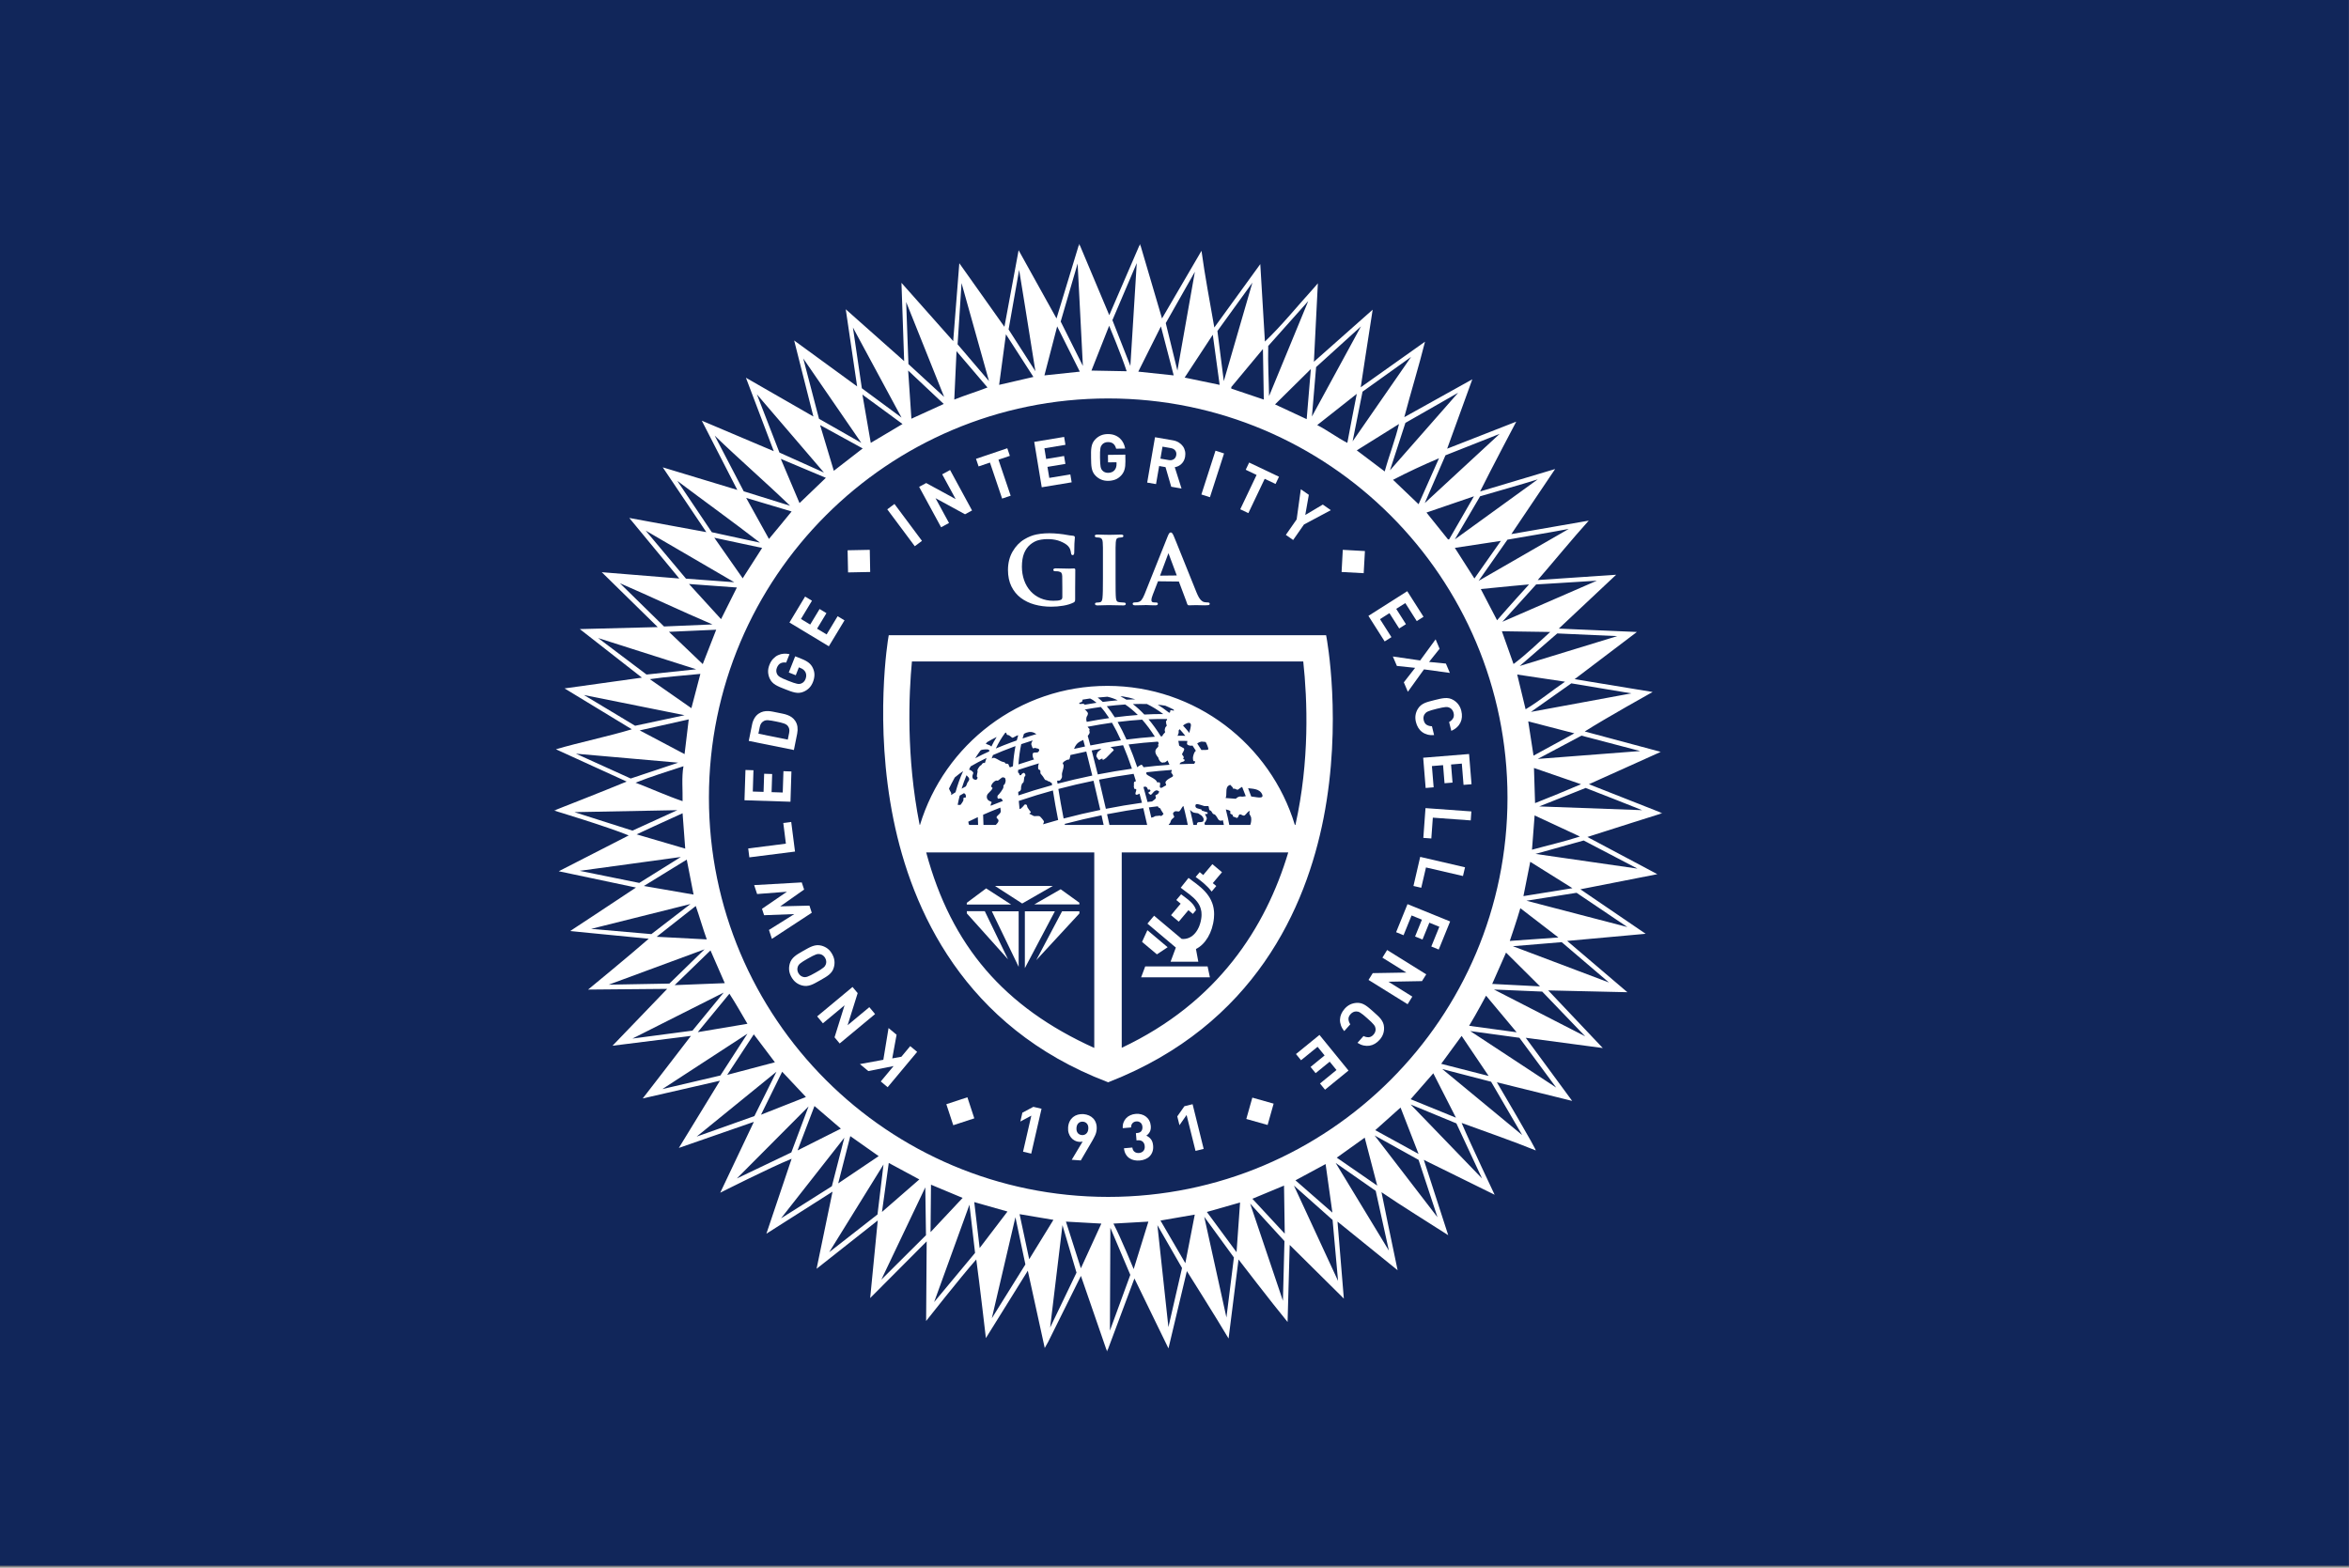 <svg width="424" height="283" viewBox="0 0 424 283" fill="none" xmlns="http://www.w3.org/2000/svg">
<rect x="0" y="0" width="424" height="283" fill="#808080" stroke="none"/>
<rect width="423.98" height="282.66" fill="#11265A"/>
<path fill-rule="evenodd" clip-rule="evenodd" d="M235.368 94.688L240.216 92.097L238.77 91.086L235.604 92.965L236.247 89.327L234.801 88.32L234.048 93.765L232.097 96.56L233.416 97.483L235.368 94.688Z" fill="white"/>
<path fill-rule="evenodd" clip-rule="evenodd" d="M209.231 84.126L210.379 84.327L211.411 87.87L213.268 88.191L212.049 84.343C212.26 84.307 212.467 84.243 212.667 84.15C212.867 84.053 213.055 83.929 213.225 83.769C213.395 83.615 213.539 83.428 213.659 83.211C213.779 82.994 213.863 82.744 213.916 82.453C213.973 82.106 213.973 81.772 213.903 81.448C213.836 81.127 213.709 80.83 213.519 80.563C213.328 80.299 213.078 80.069 212.774 79.878C212.467 79.688 212.106 79.554 211.692 79.484L208.483 78.93L207.07 87.119L208.666 87.392L209.231 84.126ZM209.835 80.63L211.341 80.893C211.692 80.954 211.959 81.1 212.136 81.334C212.313 81.571 212.373 81.852 212.316 82.172C212.26 82.496 212.113 82.74 211.862 82.904C211.618 83.064 211.318 83.118 210.967 83.054L209.458 82.794L209.835 80.63Z" fill="white"/>
<path fill-rule="evenodd" clip-rule="evenodd" d="M246.372 99.48L242.377 99.258L242.159 103.256L246.15 103.474L246.372 99.48Z" fill="white"/>
<path fill-rule="evenodd" clip-rule="evenodd" d="M142.853 139.269L141.413 139.218L141.286 143.067L139.273 143.002L139.378 139.727L137.931 139.68L137.826 142.954L135.881 142.893L136.001 139.047L134.558 139L134.38 144.467L142.682 144.732L142.853 139.269Z" fill="white"/>
<path fill-rule="evenodd" clip-rule="evenodd" d="M206.713 174.461L205.976 176.431H218.392L217.974 174.461H206.713Z" fill="white"/>
<path fill-rule="evenodd" clip-rule="evenodd" d="M225.333 92.63L228.281 86.437L230.24 87.367L230.862 86.062L225.475 83.5L224.854 84.805L226.816 85.739L223.869 91.936L225.333 92.63Z" fill="white"/>
<path fill-rule="evenodd" clip-rule="evenodd" d="M233.928 190.281L234.841 191.401L237.825 188.973L239.093 190.532L236.56 192.607L237.472 193.73L240.013 191.659L241.241 193.163L238.261 195.599L239.169 196.718L243.407 193.261L238.166 186.828L233.928 190.281Z" fill="white"/>
<path fill-rule="evenodd" clip-rule="evenodd" d="M251.413 118.511L252.144 120.219L255.433 120.561L253.394 123.178L254.121 124.882L257.032 120.837L261.703 121.477L260.987 119.79L257.948 119.496L259.849 117.115L259.133 115.414L256.345 119.227L251.413 118.511Z" fill="white"/>
<path fill-rule="evenodd" clip-rule="evenodd" d="M239.433 115.033L239.363 114.672H160.423L160.359 115.039C160.329 115.19 157.728 130.512 161.278 147.958C164.564 164.096 173.922 185.413 199.868 195.318L200.025 195.382L200.188 195.315C226.495 185.039 235.762 163.742 238.908 147.684C242.308 130.325 239.463 115.183 239.433 115.033ZM209.119 145.778C209.269 145.878 209.463 145.878 209.493 146.051C209.519 146.218 209.756 146.455 209.853 146.673C209.917 146.809 210.044 146.866 209.994 146.963C209.964 147.027 209.7 147.284 209.589 147.314C209.529 147.327 209.412 147.197 209.179 147.257C208.975 147.314 208.497 147.267 208.391 147.394C208.314 147.481 208.003 147.571 207.816 147.614C207.676 147.007 207.532 146.389 207.375 145.751C207.923 145.681 208.461 145.614 208.998 145.554C209.028 145.637 209.068 145.744 209.119 145.778ZM180.645 146.462C180.618 147.07 179.509 147.354 180.017 147.775C180.468 148.152 180.134 148.499 179.746 148.92H177.519C177.485 148.302 177.462 147.684 177.455 147.08C178.444 146.643 179.486 146.212 180.568 145.794C180.598 145.995 180.648 146.359 180.645 146.462ZM225.516 146.87C225.553 147.09 225.79 147.327 225.834 147.614C225.91 148.119 225.773 148.673 225.707 148.817C225.69 148.85 225.68 148.887 225.673 148.92H221.889C221.813 148.506 221.726 148.092 221.639 147.681C221.525 147.163 221.402 146.643 221.268 146.118C221.539 146.172 222.003 146.295 222.08 146.472C222.143 146.612 221.986 146.816 222.097 146.883C222.22 146.956 222.344 147.03 222.481 147.103C222.611 147.18 222.464 147.364 222.624 147.434C222.845 147.531 222.835 147.431 223.045 147.578C223.493 147.898 223.576 147.123 223.683 147.063C223.98 146.893 224.197 147.244 224.538 147.24C224.748 147.237 225.055 146.736 225.329 146.516C225.423 146.439 225.51 146.395 225.59 146.412C225.657 146.429 225.476 146.663 225.516 146.87ZM187.698 147.377C187.434 147.227 186.906 147.381 186.616 147.32C186.596 147.317 186.038 147.037 185.824 146.91C185.768 146.873 185.821 146.823 185.864 146.803C185.945 146.766 186.038 146.696 186.068 146.689C186.118 146.676 185.971 146.412 185.885 146.352C185.801 146.295 185.744 146.178 185.677 146.075C185.594 145.951 185.487 145.798 185.48 145.791C185.31 145.464 185.494 145.25 185.016 145.213C184.909 145.206 184.405 146.035 184.034 146.055C183.981 145.557 183.931 145.066 183.894 144.585C186.733 143.643 187.611 143.386 190.052 142.698C190.32 144.422 190.64 146.208 190.998 148.025C190.079 148.279 189.174 148.539 188.272 148.81C188.349 148.653 188.439 148.399 188.436 148.336C188.433 148.122 187.791 147.437 187.698 147.377ZM174.319 143.954C174.319 144.004 174.122 143.987 174.052 143.987C173.982 143.987 173.929 144.024 173.912 144.078C173.895 144.131 173.892 144.291 173.908 144.415C173.929 144.539 173.468 145.22 173.397 145.277C173.344 145.317 173.077 145.333 172.863 145.29C172.97 144.726 173.09 144.171 173.227 143.627C173.478 143.48 173.738 143.333 174.002 143.186C174.486 143.42 174.319 143.914 174.319 143.954ZM173.574 142.378C173.832 141.543 174.126 140.735 174.453 139.953C174.653 140.18 175.011 140.407 174.934 140.755C174.87 141.039 174.63 141.185 174.553 141.456C174.496 141.663 174.443 141.773 174.333 141.967C174.075 142.104 173.822 142.241 173.574 142.378ZM177.392 137.786C177.151 137.956 177.305 138.053 176.911 138.247C176.861 138.27 176.326 138.958 176.433 139.152C176.54 139.349 176.173 140.167 176.393 140.29C176.61 140.414 176.256 140.705 176.256 140.758C176.253 140.811 175.745 140.751 175.625 140.558C175.335 140.097 175.739 139.633 175.682 139.489C175.585 139.245 175.178 138.978 174.914 138.935C175.007 138.738 175.104 138.544 175.204 138.35C176.059 137.842 177.021 137.338 178.073 136.837C177.966 137.138 177.863 137.445 177.766 137.756C177.666 137.726 177.555 137.675 177.392 137.786ZM179.229 136.31C180.354 135.812 181.596 135.318 182.916 134.83C183.046 134.787 183.173 134.74 183.3 134.693C183.079 135.819 182.922 137.038 182.835 138.333C182.655 138.397 182.478 138.464 182.294 138.527C182.124 138.377 182.094 138.063 182.017 137.969C181.88 137.802 181.633 137.899 181.533 137.856C181.413 137.799 181.416 137.602 181.269 137.602C181.192 137.602 180.701 137.455 180.471 137.311C180.311 137.208 179.563 136.79 179.402 136.801C179.252 136.811 179.122 136.861 179.001 136.931C179.068 136.74 179.145 136.537 179.229 136.31ZM179.185 145.31C179.062 145.357 178.938 145.407 178.818 145.457C178.821 144.979 178.921 145.15 178.991 144.826C179.011 144.736 178.574 144.609 178.46 144.522C177.923 144.111 178.15 143.49 178.287 143.33C178.424 143.169 179.389 142.304 179.095 142.177C178.507 141.917 179.573 140.771 179.937 140.915C180.297 141.062 180.718 140.204 181.136 140.337C181.556 140.471 181.406 140.501 181.51 140.818C181.57 141.012 181.439 141.256 181.413 141.429C181.376 141.626 181.042 141.693 181.125 142.017C181.209 142.338 180.267 143.477 180.167 143.533C179.973 143.643 179.953 144.365 180.397 144.158C180.771 143.987 180.952 144.485 181.022 144.592C180.397 144.829 179.783 145.066 179.185 145.31ZM186.158 134.406C186.188 134.566 186.302 134.75 186.319 134.87C186.332 135.004 186.502 135.124 186.542 135.107C186.606 135.081 186.663 135.057 186.713 135.037C186.93 134.947 186.98 135.127 187.207 135.107C187.254 135.101 187.374 135.154 187.491 135.214C187.634 135.288 187.588 135.518 187.508 135.618C187.424 135.718 187.351 135.815 187.277 135.829C186.763 135.922 186.249 135.622 186.419 136.587C186.452 136.79 186.542 136.981 186.649 137.094C185.748 137.365 184.999 137.612 183.831 137.996C183.927 136.68 184.094 135.448 184.335 134.336C185.2 134.049 185.834 133.842 186.399 133.665C186.249 133.902 186.118 134.212 186.158 134.406ZM224.107 143.81C223.609 143.707 223.336 143.954 223.065 144.195C222.474 144.141 221.863 144.094 221.228 144.064C221.232 144.048 221.235 144.034 221.245 144.018C221.472 143.426 221.238 142.748 221.499 142.121C221.562 141.964 221.873 141.67 222.1 141.713C222.197 141.73 222.247 141.96 222.42 142.05C222.484 142.084 222.544 142.227 222.581 142.371C222.597 142.435 222.778 142.334 222.901 142.388C223.085 142.468 223.349 142.635 223.479 142.535C223.72 142.358 223.993 142.134 224.164 142.067C224.177 142.06 224.194 142.057 224.207 142.054C224.441 142.605 224.658 143.163 224.865 143.73C224.625 143.747 224.301 143.851 224.107 143.81ZM217.531 146.943C217.538 146.886 217.702 146.997 217.889 146.94C217.969 146.913 217.992 146.689 217.995 146.689C217.832 146.579 217.337 146.492 216.96 146.335C216.87 146.295 216.917 146.152 216.82 146.122C216.419 145.985 216.028 145.951 215.898 145.801C215.681 145.544 215.738 145.166 216.062 145.153C216.322 145.17 216.957 145.377 217.408 145.52C217.381 145.514 218.122 145.497 218.122 145.52C218.229 145.641 218.192 146.242 218.376 146.282C218.697 146.359 218.733 146.649 218.92 146.886C219.007 147 219.198 146.956 219.345 147.1C219.578 147.324 219.775 147.741 219.902 147.915C220.163 148.269 220.537 148.155 220.737 148.069C220.797 148.349 220.857 148.633 220.911 148.92H217.491C217.448 148.793 217.394 148.613 217.428 148.523C217.451 148.466 217.551 148.446 217.575 148.372C217.638 148.182 217.802 147.998 217.835 147.755C217.855 147.568 217.508 147.113 217.531 146.943ZM211.416 139.476C211.891 140.127 211.847 140.113 211.226 140.447C210.989 140.571 210.354 140.942 210.368 141.286C210.378 141.57 210.692 141.737 210.287 141.87C210.124 141.924 209.529 142.461 209.382 142.121C209.276 141.88 209.503 141.546 209.362 141.316C209.302 141.209 209.085 141.192 208.958 141.256C208.908 141.282 208.861 141.219 208.835 141.145C208.614 140.584 207.365 140.144 207.011 139.826C206.881 139.706 206.901 139.559 206.941 139.409C208.731 139.205 209.616 139.135 211.483 138.991C211.493 139.021 211.5 139.048 211.513 139.075C211.543 139.238 211.326 139.345 211.416 139.476ZM197.38 140.942C197.777 142.595 198.188 144.365 198.605 146.212C196.381 146.666 194.16 147.187 191.986 147.761C191.615 145.871 191.295 144.081 191.038 142.428C193.142 141.87 195.272 141.373 197.38 140.942ZM196.288 129.149C196.318 129.113 196.361 128.916 196.378 128.809C196.404 128.645 196.114 128.401 196.057 128.291C196.03 128.234 195.91 128.164 195.77 128.094C196.762 127.914 197.744 127.757 198.699 127.626C199.196 128.174 199.701 128.849 200.205 129.634C198.876 129.824 197.52 130.051 196.161 130.312C196.07 130.028 195.967 129.594 196.288 129.149ZM212.552 132.826C212.662 132.536 212.802 132.372 212.749 131.888C212.742 131.858 212.846 131.741 212.932 131.637C213.28 132.018 213.617 132.416 213.948 132.826C213.58 132.823 213.263 132.823 212.976 132.823C212.829 132.823 212.689 132.823 212.552 132.826ZM209.072 134.76C209.032 134.91 208.684 135.117 208.584 135.415C208.35 136.103 209.185 136.831 209.125 136.877C209.112 136.887 209.102 136.941 209.119 136.967C209.185 137.094 209.309 137.355 209.463 137.498C209.599 137.629 209.76 137.679 209.867 137.682C209.897 137.682 209.947 137.662 209.98 137.642C209.997 137.632 210.06 137.629 210.11 137.635C210.171 137.645 210.267 137.642 210.404 137.555C210.518 137.482 210.635 137.382 210.745 137.275C210.865 137.532 210.979 137.792 211.092 138.06C208.978 138.217 208.027 138.31 206.41 138.504C206.357 138.363 206.216 138.193 206.093 138.063C206.029 137.996 205.492 138.303 205.281 138.507C204.784 137.044 204.259 135.665 203.722 134.393C205.528 134.162 207.298 133.989 208.995 133.882C209.052 133.978 209.109 134.075 209.165 134.172C208.925 134.489 209.142 134.489 209.072 134.76ZM190.851 140.932C191.228 140.865 191.268 141.109 191.625 140.474C191.779 140.204 191.639 139.983 191.692 139.606C191.729 139.329 192.186 138.17 191.896 137.943C191.562 137.682 192.571 137.098 192.824 137.131C193.028 137.158 193.045 137.004 193.095 136.884C193.105 136.864 193.165 136.507 193.218 136.296C194.18 136.072 195.132 135.862 196.077 135.668C196.414 136.978 196.779 138.434 197.159 140.007C194.224 140.628 193.399 140.831 190.891 141.473C190.861 141.296 190.837 141.119 190.814 140.942C190.824 140.938 190.837 140.935 190.851 140.932ZM196.625 131.955C196.588 131.895 196.732 131.631 196.638 131.567C196.568 131.514 196.408 131.35 196.308 131.197C197.787 130.916 199.267 130.669 200.716 130.465C201.267 131.41 201.805 132.476 202.332 133.638C200.486 133.898 198.635 134.212 196.815 134.57C196.658 133.978 196.501 133.401 196.341 132.836C196.588 132.556 196.805 132.252 196.625 131.955ZM208.454 132.993C206.243 133.16 205.458 133.25 203.338 133.508C202.807 132.335 202.269 131.273 201.731 130.335C203.291 130.141 204.777 129.998 206.163 129.911C206.951 130.799 207.719 131.834 208.454 132.993ZM206.557 128.992C205.882 128.278 205.188 127.643 204.486 127.105C205.371 127.072 206.226 127.069 207.031 127.092C208.037 127.583 209.018 128.191 209.964 128.902C208.878 128.896 207.736 128.926 206.557 128.992ZM205.381 129.069C204.019 129.173 202.626 129.316 201.224 129.497C200.746 128.735 200.262 128.064 199.781 127.49C201.177 127.323 201.711 127.279 203.097 127.176C203.869 127.687 204.633 128.321 205.381 129.069ZM195.843 134.763C195.182 134.9 194.521 135.044 193.866 135.194C193.87 135.181 193.876 135.171 193.88 135.161C194.357 133.912 195.109 133.835 195.526 133.578C195.63 133.958 195.733 134.353 195.843 134.763ZM198.812 135.151C198.629 135.351 198.348 135.615 198.201 135.702C198.128 135.745 197.79 136.41 197.931 136.613C198.071 136.811 198.174 137.068 198.385 137.188C198.288 137.311 199.053 136.77 199.009 137.001C198.916 137.462 199.641 136.824 199.681 136.801C200.108 136.416 200.579 135.845 200.997 135.485C201.14 135.364 200.796 135.071 200.435 134.874C201.1 134.77 201.778 134.666 202.72 134.53C203.271 135.835 203.809 137.255 204.316 138.768C202.299 139.048 200.228 139.395 198.151 139.803C197.78 138.293 197.416 136.841 197.056 135.478C197.75 135.344 198.315 135.241 198.812 135.151ZM213.604 136.877C213.817 136.627 213.427 136.353 213.367 136.196C213.313 136.049 213.944 135.321 213.691 135.094C213.61 135.02 212.836 134.64 212.832 134.586C212.832 134.58 212.759 133.975 212.689 133.745C213.27 133.738 213.731 133.745 214.322 133.755C214.315 133.865 214.295 134.002 214.262 134.159C214.165 134.586 214.966 134.626 215.006 134.62C215.053 134.606 215.147 134.596 215.247 134.59C215.457 134.9 215.664 135.218 215.868 135.545C215.554 135.645 215.324 136.557 215.327 136.801C215.344 137.849 215.681 137.168 215.718 137.519C215.728 137.632 215.634 137.766 215.547 137.883C214.692 137.889 213.817 137.913 212.929 137.953C213.019 137.395 213.794 137.675 213.851 137.168C213.858 137.108 213.443 137.071 213.604 136.877ZM217.558 133.935C217.585 133.948 217.611 133.955 217.635 133.972C217.681 133.999 218.159 135.037 218.102 135.244C218.035 135.471 217.267 135.338 216.863 135.398C216.613 134.994 216.362 134.603 216.102 134.219C216.135 134.192 216.172 134.166 216.219 134.129C216.399 134.005 216.64 133.912 216.883 133.875C217.114 133.892 217.337 133.912 217.558 133.935ZM214.702 132.325C214.325 131.858 213.938 131.41 213.537 130.979C213.884 130.656 214.659 130.305 214.89 130.615C215.14 130.953 214.686 131.961 214.702 132.325ZM210.458 130.228C210.495 130.281 210.471 130.605 210.518 130.719C210.752 131.253 210.394 130.916 210.261 131.614C210.13 132.305 210.598 131.928 210.014 132.522C209.93 132.606 209.857 132.746 209.787 132.91C209.703 132.913 209.616 132.916 209.526 132.923C208.825 131.794 208.09 130.766 207.318 129.851C208.831 129.787 209.426 129.784 210.641 129.801C210.745 129.991 210.505 130.074 210.458 130.228ZM203.331 126.307C202.967 126.09 202.596 125.89 202.229 125.716C202.386 125.716 202.543 125.719 202.686 125.723C203.438 125.836 204.189 126.01 204.931 126.247C204.456 126.257 203.982 126.281 203.331 126.307ZM199.053 126.715C198.652 126.351 198.388 126.114 198.131 125.927C198.736 125.863 199.32 125.81 199.884 125.776C200.509 125.91 201.137 126.127 201.758 126.421C200.886 126.494 199.981 126.591 199.053 126.715ZM204.623 139.696C204.764 140.13 204.901 140.574 205.038 141.022C204.944 141.062 204.83 141.112 204.79 141.119C204.6 141.145 204.694 141.787 204.683 141.807C204.62 141.96 204.68 142.167 204.734 142.334C204.79 142.525 205.017 142.371 205.071 142.461C205.235 142.728 204.65 143.443 205.161 143.473C205.268 143.48 205.472 143.396 205.685 143.266C205.832 143.81 205.979 144.358 206.126 144.916C203.952 145.216 201.768 145.584 199.611 146.011C199.14 143.944 198.746 142.251 198.378 140.745C200.445 140.337 202.543 139.983 204.623 139.696ZM207.131 144.779C206.891 143.851 206.647 142.949 206.393 142.074C207.342 141.743 206.995 142.852 207.402 142.515C207.472 142.458 207.93 142.758 207.419 142.976C207.091 143.116 207.512 143.373 207.626 143.453C207.956 143.677 208.367 142.167 209.202 142.869C209.279 142.932 209.205 143.026 209.132 143.116C209.055 143.209 209.095 143.269 208.948 143.356C208.775 143.46 208.731 143.513 208.581 143.55C208.504 143.567 208.634 143.947 208.644 143.971C208.704 144.164 208.227 144.482 207.946 144.682C207.673 144.712 207.402 144.746 207.131 144.779ZM215.173 147.781C215.057 147.244 214.93 146.713 214.803 146.188C215.053 146.462 215.314 146.709 215.718 146.743C215.891 146.759 216.048 146.779 216.199 146.809C216.376 146.843 216.529 147.04 216.716 147.117C216.917 147.204 217.144 147.521 217.221 147.694C217.254 147.768 217.314 148.205 217.124 148.309C216.927 148.416 216.599 148.423 216.366 148.423C216.229 148.423 216.035 148.549 216.048 148.783C216.048 148.843 216.045 148.887 216.038 148.92H215.414C215.337 148.539 215.257 148.159 215.173 147.781ZM225.286 142.291C225.927 142.401 227.356 142.311 227.824 143.406C228.231 144.362 226.568 143.824 225.85 143.787C225.67 143.279 225.483 142.782 225.286 142.291ZM211.88 128.291C211.834 128.321 211.386 128.131 211.256 128.238C211.269 128.301 211.179 128.528 211.203 128.552C211.236 128.585 211.162 128.582 211.039 128.672C210.144 127.99 209.623 127.606 208.975 127.216C209.459 127.262 209.92 127.323 210.344 127.396C210.849 127.606 211.343 127.837 211.834 128.087C211.901 128.177 211.931 128.254 211.88 128.291ZM196.758 126.094C197.143 126.264 197.53 126.524 197.931 126.868C197.229 126.972 196.521 127.089 195.813 127.216C195.78 127.206 195.753 127.189 195.737 127.152C195.743 127.142 195.64 127.059 195.523 127.052C195.322 127.042 195.042 127.109 194.905 127.079C194.755 127.045 194.798 126.989 194.835 126.905C194.905 126.741 195.329 126.898 195.386 126.444C195.389 126.397 195.396 126.351 195.409 126.301C195.86 126.224 196.311 126.157 196.758 126.094ZM189.905 141.737C186.997 142.555 186.185 142.815 183.827 143.593C183.814 143.376 183.801 143.159 183.791 142.945C184.428 142.809 184.298 142.184 184.298 142.154C184.295 141.974 184.502 141.413 184.502 141.413C184.973 141.339 184.726 140.344 184.986 140.15C185.247 139.96 184.946 139.452 184.736 139.526C184.569 139.586 184.415 139.719 184.345 139.866C184.275 140.013 184.001 139.953 184.018 139.86C184.031 139.779 183.921 139.522 183.757 139.456C183.764 139.302 183.767 139.145 183.774 138.991C185.507 138.417 186.439 138.123 187.524 137.806C187.377 138.14 187.351 138.587 187.417 138.814C187.471 138.985 187.665 138.921 187.761 139.078C187.838 139.202 187.755 139.556 187.828 139.649C187.952 139.813 188.186 140.093 188.202 140.113C188.413 140.351 188.556 140.795 188.75 140.825C188.86 140.842 189.037 140.875 189.107 140.985C189.157 141.062 189.448 141.065 189.498 141.125C189.628 141.282 189.738 141.329 189.845 141.319C189.865 141.456 189.885 141.596 189.905 141.737ZM187.09 132.512C187.09 132.512 187.09 132.516 187.087 132.516C186.228 132.77 185.581 132.98 184.575 133.314C184.656 133.023 184.739 132.746 184.826 132.476C186.249 131.674 186.916 132.522 187.09 132.512ZM181.904 132.689C182.228 132.679 182.588 133.17 182.759 133.18C182.959 133.187 183.403 132.783 183.791 132.726C183.697 133.033 183.607 133.344 183.527 133.668L183.35 133.728C183.129 133.808 182.909 133.885 182.685 133.965C181.613 134.359 180.645 134.743 179.746 135.124C180.234 134.092 180.795 133.157 181.416 132.325C181.479 132.299 181.546 132.272 181.61 132.242C181.667 132.462 181.733 132.696 181.904 132.689ZM178.193 133.965C178.718 133.655 179.285 133.347 179.9 133.043C179.553 133.584 179.235 134.166 178.945 134.77C178.814 134.626 178.577 134.493 178.46 134.476C178.417 134.473 178.157 134.373 177.936 134.266C178.023 134.166 178.106 134.062 178.193 133.965ZM177.158 135.381C177.228 135.318 178.354 135.211 178.427 135.341C178.454 135.395 178.537 135.438 178.624 135.461C178.597 135.525 178.567 135.588 178.537 135.652C177.649 136.056 176.804 136.467 176.026 136.884C176.326 136.4 176.644 135.932 176.974 135.478C177.054 135.445 177.121 135.411 177.158 135.381ZM172.342 140.347C173.043 139.773 173.314 139.562 173.845 139.208C173.297 140.417 172.84 141.693 172.476 143.019C172.155 143.219 171.891 143.386 171.668 143.53C171.708 143.386 171.734 143.189 171.644 143.049C171.587 142.962 171.404 142.678 171.3 142.348C171.541 141.843 171.865 141.209 172.342 140.347ZM176.5 147.511C176.507 147.975 176.523 148.446 176.55 148.92H174.937C174.857 148.787 174.807 148.553 174.78 148.336C175.331 148.059 175.902 147.785 176.5 147.511ZM192.22 148.92C192.207 148.86 192.193 148.797 192.18 148.736C194.364 148.162 196.591 147.638 198.826 147.18C198.949 147.751 199.08 148.332 199.21 148.92H192.22ZM200.258 148.92C200.148 148.423 200.038 147.928 199.931 147.447L199.828 146.983C202.913 146.399 203.815 146.262 206.367 145.888C206.577 146.746 206.787 147.664 207.011 148.68C207.028 148.757 207.048 148.84 207.065 148.92H200.258ZM211.079 148.716C211.309 148.529 211.256 148.279 211.436 148.005C211.577 147.795 211.954 147.588 211.951 147.437C211.951 147.34 211.744 147.09 211.737 146.886C211.73 146.716 211.907 146.579 212.011 146.512C212.298 146.332 212.725 146.596 212.892 146.439C213.173 146.185 213.327 145.674 213.607 145.497C213.817 146.299 214.015 147.123 214.198 147.962C214.268 148.282 214.332 148.6 214.399 148.92H210.945C210.959 148.85 210.999 148.78 211.079 148.716ZM197.517 189.177C181.266 181.833 171.711 170.742 167.182 153.883H197.517V189.177ZM202.476 189.15V153.883H232.533C228.479 167.399 219.849 180.964 202.476 189.15ZM233.825 148.92H233.725C229.324 134.409 215.825 123.816 199.894 123.816C183.964 123.816 170.462 134.409 166.057 148.92H166.003C165.993 148.87 165.983 148.827 165.973 148.777C163.549 136.523 164.05 125.269 164.604 119.414H235.241C235.996 126.384 236.407 137.382 233.825 148.92ZM260.788 126.02C260.511 126.04 260.224 126.084 259.917 126.151C259.616 126.217 259.289 126.298 258.945 126.381C258.594 126.465 258.273 126.551 257.973 126.635C257.672 126.715 257.395 126.812 257.141 126.922C256.888 127.036 256.664 127.173 256.46 127.34C256.256 127.507 256.079 127.717 255.922 127.971C255.705 128.328 255.568 128.705 255.508 129.1C255.445 129.497 255.471 129.918 255.582 130.362C255.672 130.733 255.812 131.07 255.999 131.377C256.186 131.684 256.42 131.942 256.7 132.149C256.978 132.356 257.298 132.509 257.659 132.606C258.023 132.706 258.42 132.736 258.858 132.7L258.467 131.103C258.12 131.1 257.813 131.02 257.542 130.863C257.268 130.706 257.085 130.429 256.984 130.028C256.931 129.811 256.921 129.604 256.954 129.417C256.988 129.226 257.054 129.059 257.155 128.916C257.221 128.819 257.295 128.732 257.385 128.655C257.475 128.575 257.599 128.502 257.756 128.432C257.913 128.358 258.12 128.285 258.374 128.211C258.631 128.134 258.945 128.051 259.332 127.954C259.716 127.861 260.04 127.787 260.301 127.734C260.558 127.68 260.775 127.65 260.949 127.637C261.122 127.627 261.266 127.637 261.383 127.664C261.493 127.69 261.606 127.734 261.707 127.787C261.86 127.867 262.001 127.984 262.114 128.138C262.234 128.288 262.321 128.475 262.375 128.692C262.471 129.093 262.441 129.427 262.271 129.691C262.107 129.958 261.874 130.172 261.566 130.335L261.964 131.935C262.368 131.761 262.709 131.544 262.979 131.287C263.256 131.033 263.463 130.749 263.617 130.435C263.767 130.122 263.854 129.788 263.877 129.43C263.904 129.076 263.867 128.709 263.774 128.335C263.667 127.887 263.49 127.503 263.25 127.183C263.012 126.862 262.712 126.595 262.355 126.378C262.101 126.224 261.844 126.121 261.586 126.067C261.329 126.017 261.062 126 260.788 126.02ZM249.642 184.633C249.539 184.392 249.402 184.162 249.232 183.945C249.058 183.731 248.861 183.517 248.631 183.307C248.407 183.093 248.16 182.869 247.889 182.632C247.622 182.395 247.368 182.175 247.131 181.974C246.894 181.774 246.66 181.6 246.423 181.453C246.189 181.31 245.949 181.199 245.695 181.123C245.444 181.052 245.171 181.026 244.873 181.042C244.456 181.066 244.069 181.166 243.704 181.336C243.344 181.513 243.01 181.77 242.709 182.111C242.452 182.395 242.255 182.702 242.108 183.03C241.965 183.357 241.884 183.697 241.871 184.041C241.858 184.392 241.914 184.743 242.038 185.093C242.158 185.447 242.359 185.795 242.639 186.139L243.731 184.91C243.538 184.623 243.427 184.322 243.404 184.008C243.381 183.697 243.504 183.387 243.778 183.08C243.928 182.913 244.092 182.789 244.266 182.709C244.443 182.629 244.616 182.589 244.79 182.592C244.907 182.589 245.02 182.602 245.137 182.632C245.251 182.662 245.381 182.722 245.528 182.812C245.678 182.903 245.855 183.03 246.062 183.196C246.266 183.363 246.517 183.581 246.814 183.844C247.108 184.105 247.351 184.329 247.542 184.512C247.735 184.699 247.879 184.856 247.989 184.997C248.096 185.133 248.17 185.257 248.213 185.364C248.256 185.477 248.28 185.588 248.293 185.705C248.313 185.878 248.297 186.059 248.236 186.239C248.18 186.423 248.079 186.596 247.929 186.767C247.655 187.074 247.358 187.234 247.048 187.248C246.734 187.258 246.426 187.187 246.119 187.03L245.027 188.259C245.398 188.493 245.765 188.654 246.132 188.734C246.5 188.814 246.85 188.827 247.194 188.774C247.542 188.72 247.862 188.603 248.17 188.423C248.474 188.243 248.757 188.006 249.018 187.715C249.322 187.374 249.536 187.014 249.666 186.636C249.796 186.256 249.846 185.858 249.823 185.441C249.806 185.144 249.746 184.873 249.642 184.633Z" fill="white"/>
<path fill-rule="evenodd" clip-rule="evenodd" d="M251.158 115.021L249.094 111.771L250.798 110.688L252.554 113.454L253.775 112.68L252.02 109.911L253.663 108.871L255.727 112.12L256.948 111.343L254.012 106.727L247.004 111.179L249.937 115.795L251.158 115.021Z" fill="white"/>
<path fill-rule="evenodd" clip-rule="evenodd" d="M224.962 202.001L228.807 203.084L229.894 199.235L226.049 198.148L224.962 202.001Z" fill="white"/>
<path fill-rule="evenodd" clip-rule="evenodd" d="M220.945 81.857L219.4 81.359L216.853 89.265L218.397 89.759L220.945 81.857Z" fill="white"/>
<path fill-rule="evenodd" clip-rule="evenodd" d="M157.072 103.256L156.996 99.258L152.994 99.338L153.078 103.336L157.072 103.256Z" fill="white"/>
<path fill-rule="evenodd" clip-rule="evenodd" d="M166.418 97.639L161.453 90.977L160.156 91.947L165.121 98.606L166.418 97.639Z" fill="white"/>
<path fill-rule="evenodd" clip-rule="evenodd" d="M171.3 94.414L168.861 89.933L174.19 92.841L175.458 92.15L171.493 84.852L170.068 85.626L172.5 90.096L167.178 87.2L165.906 87.89L169.872 95.185L171.3 94.414Z" fill="white"/>
<path fill-rule="evenodd" clip-rule="evenodd" d="M152.435 111.988L151.196 111.239L149.208 114.532L147.481 113.493L149.175 110.69L147.939 109.942L146.245 112.747L144.573 111.741L146.562 108.444L145.322 107.695L142.498 112.38L149.607 116.669L152.435 111.988Z" fill="white"/>
<mask id="mask0_12171_13680" style="mask-type:luminance" maskUnits="userSpaceOnUse" x="100" y="44" width="201" height="200">
<path d="M100 244V144V44H300.065V244H100Z" fill="white"/>
</mask>
<g mask="url(#mask0_12171_13680)">
<path fill-rule="evenodd" clip-rule="evenodd" d="M286.527 151.096C290.692 149.747 300.066 146.798 300.066 146.798L286.804 141.572C286.804 141.572 295.728 137.557 299.776 135.731L286.05 132.05C289.78 129.669 298.303 124.92 298.303 124.92L284.226 122.606L295.461 114.086L281.367 113.478L291.717 103.757L277.563 104.712C280.415 101.419 283.835 97.241 286.771 93.988L272.801 96.416L280.706 84.671L267.16 88.722C269.104 84.791 273.686 76.118 273.686 76.118L261.216 81L265.758 68.473L253.478 75.309C254.587 71.065 256.153 65.972 257.218 61.684L245.613 69.916C245.613 69.916 247.099 60.114 247.77 55.906L237.163 65.307L237.878 51.14L237.163 51.975C234.235 55.191 231.372 58.761 228.32 61.657L227.485 47.677L219.189 59.122C218.438 54.794 217.463 49.681 216.872 45.276L209.745 57.489L205.784 44.03L200.227 56.898L194.8 44L190.702 57.489L183.862 45.172L181.301 58.998L173.159 47.517L172.053 61.58L162.716 51.06L163.203 65.19L152.66 55.832L154.714 69.755L143.349 61.467L146.819 75.189C146.819 75.189 138.453 70.373 134.642 68.192L139.669 81.448L126.674 75.941L133.086 88.444L119.631 84.367L127.495 96.062L113.586 93.504L122.613 104.435L108.62 103.296L118.722 113.205L104.659 113.565L115.867 122.329L101.904 124.276L114.043 131.653C109.872 132.922 104.509 134.034 100.344 135.263L113.115 141.091C109.02 142.797 100 146.324 100 146.324C100 146.324 109.521 149.189 113.486 150.816L100.855 157.282C100.855 157.282 110.51 159.309 114.795 160.224C111.181 162.642 102.906 168.079 102.906 168.079L117.099 169.465C113.843 172.323 106.155 178.642 106.155 178.642L120.432 178.515L110.56 188.781L124.714 187.005C122.055 190.498 116.014 198.296 116.014 198.296L129.953 195.097L122.533 207.23L136.075 202.521L130.004 215.315C130.004 215.315 138.964 210.776 142.888 209.187L138.333 222.716L150.275 215.121L147.393 229.048L158.437 220.324L157.068 234.331L167.268 224.095L167.167 238.469C167.167 238.469 173.443 230.494 176.218 227.364C176.819 231.719 177.955 241.555 177.955 241.555L185.522 229.398L188.578 243.348L189.196 242.243L195.11 230.333L199.829 243.999L204.765 230.794L210.91 243.418L214.233 229.462C214.233 229.462 219.537 237.868 221.761 241.635L223.558 227.364C223.558 227.364 229.596 235.236 232.411 238.649L232.795 224.743L242.567 234.428L241.422 220.528L252.272 229.305C251.404 225.294 249.363 215.218 249.363 215.218C253.01 217.716 257.716 220.598 261.406 222.979L257.004 209.384L269.785 215.682C269.785 215.682 265.494 206.645 263.827 202.718C267.758 204.147 273.295 206.087 277.186 207.674C277.66 208.031 270.189 195.38 270.189 195.38L283.779 198.74L275.399 187.345L289.306 189.195L279.46 178.792L293.747 179.12L282.877 169.859L297.047 168.573L285.258 160.538L299.154 157.809L286.527 151.096ZM296.409 146.254L277.837 145.579L286.213 142.246C289.616 143.555 292.996 144.901 296.409 146.254ZM274.424 163.951L281.297 169.238L272.521 169.859C272.521 169.859 273.87 165.935 274.424 163.951ZM271.094 113.956L279.814 114.086C277.627 116.07 275.58 118.084 273.195 119.871L271.094 113.956ZM273.86 121.771L282.489 123.063C279.991 124.767 277.958 126.496 275.376 128.043L273.86 121.771ZM276.214 155.578L283.829 160.341L274.982 161.77L276.214 155.578ZM275.85 130.227L284.176 132.384L276.805 136.412L275.85 130.227ZM277.002 147.206L285.181 151.013C282.366 151.928 279.384 152.603 276.528 153.394L277.002 147.206ZM276.885 138.639L285.378 141.572C282.717 142.724 279.861 143.873 277.083 144.982L276.885 138.639ZM296.052 135.58L277.563 137.006L285.458 132.802L296.052 135.58ZM294.465 125.171L276.331 128.517L283.628 123.361L294.465 125.171ZM291.924 114.834L274.311 120.228L281.09 114.35L291.924 114.834ZM288.237 104.829L271.175 112.249L277.28 105.503C277.28 105.503 284.617 105.069 288.237 104.829ZM270.223 111.972L267.287 106.338C270.263 106.018 275.994 105.503 275.994 105.503C275.994 105.503 272.167 109.711 270.223 111.972ZM283.161 95.484L266.893 104.859L272.1 97.421C275.71 96.787 279.591 96.162 283.161 95.484ZM266.135 104.435L262.602 98.904L270.911 97.642L266.135 104.435ZM277.563 86.537L262.602 97.371L267.16 89.593C270.657 88.561 274.147 87.609 277.563 86.537ZM261.57 97.371H261.369L257.482 92.529L266.052 89.593L261.57 97.371ZM270.694 78.322L257.165 90.822L260.912 82.192L270.694 78.322ZM256.056 91.022L251.447 86.618C254.112 85.228 256.924 83.919 259.743 82.73L256.056 91.022ZM253.678 76.341L263.193 70.904L250.893 84.908L253.678 76.341ZM249.944 85.108L244.901 81.301L252.523 76.542C251.891 79.277 250.736 82.213 249.944 85.108ZM245.94 70.704L254.703 64.435L244.15 79.671L245.94 70.704ZM243.198 79.948C241.412 79.04 239.625 77.687 237.761 76.735L244.901 71.101C244.304 74.037 243.756 77.013 243.198 79.948ZM237.561 66.266L245.66 58.922L236.806 75.189L237.561 66.266ZM228.918 62.452L236.138 54.356L229.071 71.502C229.031 68.764 228.834 65.507 228.918 62.452ZM236.612 66.62L235.858 75.667L230.147 73.005L236.612 66.62ZM227.963 63.009L228.12 72.133L222.249 70.15V69.872L227.963 63.009ZM226.059 51.023L220.899 68.804L219.747 59.757L226.059 51.023ZM218.912 60.428L220.148 69.475L213.833 68.162L218.912 60.428ZM215.679 49.06L212.523 66.897L210.423 58.327L215.679 49.06ZM209.551 58.922L211.855 67.768L205.463 67.091L209.551 58.922ZM205.186 47.493L204.034 66.062L200.794 57.793L205.186 47.493ZM200.207 58.808C200.207 58.808 202.411 64.078 203.366 67.017L197.011 66.897L200.207 58.808ZM194.513 47.573L195.464 66.062L191.457 58.047L194.513 47.573ZM190.822 58.922L194.91 67.091L188.521 67.768L190.822 58.922ZM183.956 48.722C183.956 48.722 185.94 60.905 186.891 67.017L182.052 59.476L183.956 48.722ZM181.575 60.348L186.534 68.046L180.346 69.475L181.575 60.348ZM173.56 51.103L178.519 68.804L172.848 62.158L173.56 51.103ZM172.654 63.397L178.245 69.949C176.335 70.704 174.201 71.338 172.25 72.133L172.654 63.397ZM170.424 71.659L163.975 65.725L163.564 54.52L170.424 71.659ZM170.347 72.925L164.512 75.587L163.925 66.89L170.347 72.925ZM123.207 144.628C120.389 143.676 117.533 142.367 114.718 141.295C117.493 140.186 120.469 139.277 123.368 138.322C123.01 140.303 123.251 142.644 123.207 144.628ZM123.685 153.197L114.912 150.622C114.912 150.622 120.432 148.044 123.207 146.812L123.685 153.197ZM115.473 131.853L124.319 129.866L123.565 136.135L115.473 131.853ZM123.962 155.181L125.191 161.493L116.221 159.94L123.962 155.181ZM117.296 122.606C120.275 122.165 123.368 121.968 126.42 121.654L124.797 127.842L117.296 122.606ZM125.585 163.557C126.263 165.464 126.858 167.604 127.576 169.585L118.525 169.111L125.585 163.557ZM126.848 119.887L120.749 114.06L129.276 113.679L126.848 119.887ZM155.669 71.235L162.906 76.542L157.175 79.948L155.669 71.235ZM155.719 80.953L150.506 84.991L148.028 76.735L155.719 80.953ZM153.956 59.122L162.729 75.386L155.565 70.09L153.956 59.122ZM144.989 64.713L155.465 79.948L147.831 75.597L144.989 64.713ZM136.619 71.185L148.722 85.308L140.691 81.698L136.619 71.185ZM149.07 86.26L144.317 90.822L140.934 82.837L149.07 86.26ZM129.002 78.639C133.487 82.967 138.129 86.978 142.614 91.3L134.242 88.691L129.002 78.639ZM142.888 92.332C141.542 93.995 140.153 95.661 138.8 97.294L134.686 89.884L142.888 92.332ZM122.259 86.811C127.218 90.545 132.255 94.155 137.174 97.962L128.484 96.079L122.259 86.811ZM137.568 98.918L134.158 104.238L134.068 104.411L128.932 97.071L137.568 98.918ZM116.541 95.781L132.535 105.106L123.822 104.461L116.541 95.781ZM133.009 106.058L130.154 111.772L124.366 105.426L133.009 106.058ZM111.893 105.283C117.567 107.744 122.93 110.306 128.601 112.724L119.858 113.094L111.893 105.283ZM107.972 115.185L125.665 120.822L116.702 121.771L107.972 115.185ZM105.394 125.461L123.565 129.115L114.641 131.018L105.394 125.461ZM103.961 136.061L122.413 137.681L113.843 140.54L103.961 136.061ZM103.684 146.611L122.259 146.254L114.16 149.948L103.684 146.611ZM104.635 157.205L122.89 154.707L115.393 159.389L104.635 157.205ZM106.699 167.685L124.637 163.196L117.573 168.63L106.699 167.685ZM109.872 177.76L127.175 171.372L120.826 177.56L109.872 177.76ZM128.244 171.572L130.825 177.483L121.778 177.84L128.244 171.572ZM114.16 187.485L130.628 179.186L124.994 186.053L114.16 187.485ZM131.66 179.39C132.772 181.093 133.841 182.997 134.913 184.82L125.949 186.327L131.66 179.39ZM119.56 196.606L134.913 186.607L130.034 194.151L119.56 196.606ZM136.062 186.727L139.872 191.767L131.259 194.041L136.062 186.727ZM125.752 205.182L140.153 193.473L136.172 201.479L125.752 205.182ZM141.185 193.473L145.47 198.035L137.364 201.232L141.185 193.473ZM142.835 208.044L133.009 212.737L145.944 199.739L142.835 208.044ZM147.016 199.662L151.778 203.75L143.96 207.68L147.016 199.662ZM150.152 214.146L140.981 219.937L152.409 205.376L150.152 214.146ZM153.481 205.099L158.604 208.709L151.297 213.628L153.481 205.099ZM158.391 219.239L149.671 226.052L159.476 210.219L158.391 219.239ZM160.425 209.941L165.942 212.914L159.199 218.788L160.425 209.941ZM159.082 231.008L167.017 214.346L167.141 222.986L159.082 231.008ZM168.613 235.059L174.989 217.476C175.35 220.495 176.001 226.179 176.001 226.179L168.613 235.059ZM167.966 222.428L168.046 213.865L173.757 216.25L167.966 222.428ZM176.829 225.301L175.857 217.008L181.852 218.711L176.829 225.301ZM179.027 237.985L183.285 219.74L185.085 228.263L179.027 237.985ZM185.773 227.321L184.036 219.186L190.144 220.214L185.773 227.321ZM189.55 239.661L191.777 221.169L194.312 229.742L189.55 239.661ZM195.1 228.957L192.405 220.531L198.797 220.889L195.1 228.957ZM200.344 240.212L200.424 221.647L204.024 230.146L200.344 240.212ZM204.632 229.104C204.632 229.104 202.367 223.554 200.978 220.889C203.082 220.772 207.287 220.531 207.287 220.531L204.632 229.104ZM210.9 239.581L208.913 221.169L213.358 228.904L210.9 239.581ZM213.956 228.036L209.468 220.338L215.659 219.266L213.956 228.036ZM221.374 237.838L217.369 219.66L222.723 227.004L221.374 237.838ZM223.2 226.052L217.843 218.788L223.835 217.082L223.2 226.052ZM231.57 234.822L225.658 217.285L231.847 224.048L231.57 234.822ZM226.059 216.407L231.77 214.029L231.9 222.709L226.059 216.407ZM200.033 216.07C160.231 216.07 127.963 183.805 127.963 144C127.963 104.197 160.231 71.93 200.033 71.93C239.839 71.93 272.106 104.197 272.106 144C272.106 183.805 239.839 216.07 200.033 216.07ZM277.978 178.064L269.344 177.623L271.843 171.966L277.978 178.064ZM273.756 186.35L265.18 185.181C266.499 183.004 268.236 179.744 268.236 179.744L273.756 186.35ZM268.703 194.238L260.137 192.044L263.827 187.005L268.703 194.238ZM262.799 201.769L254.623 198.433L258.714 193.754L262.799 201.769ZM252.803 199.939L256.056 208.312L248.238 204.023L252.803 199.939ZM246.334 205.376L248.592 214.029L241.291 208.986L246.334 205.376ZM240.5 218.905L233.834 213.077L239.274 210.142L240.5 218.905ZM241.522 231.238L233.557 214.029L240.533 220.228L241.522 231.238ZM250.699 225.771L241.094 209.941L248.321 214.978L250.699 225.771ZM259.469 219.74L248.121 204.979L256.056 209.384L259.469 219.74ZM267.511 212.737L254.623 199.388L262.879 202.798L267.511 212.737ZM274.755 204.902L260.344 192.996L269.147 195.28L274.755 204.902ZM280.893 196.332L265.38 186.133L274.257 187.345L280.893 196.332ZM286.13 187.081L269.662 178.632L278.372 179.006L286.13 187.081ZM290.418 177.363L273.078 170.814L281.892 170.082L290.418 177.363ZM293.747 167.354L275.523 162.602L284.573 161.172L293.747 167.354ZM277.159 154.152L285.859 151.731L295.571 156.807L277.159 154.152Z" fill="white"/>
</g>
<path fill-rule="evenodd" clip-rule="evenodd" d="M178.691 83.506L180.886 90.005L182.427 89.489L180.225 82.986L182.282 82.292L181.82 80.922L176.172 82.83L176.637 84.2L178.691 83.506Z" fill="white"/>
<path fill-rule="evenodd" clip-rule="evenodd" d="M139.356 123.133C139.536 123.327 139.743 123.494 139.977 123.637C140.217 123.778 140.475 123.911 140.762 124.035C141.052 124.152 141.36 124.279 141.694 124.412C142.024 124.542 142.335 124.659 142.632 124.77C142.923 124.873 143.203 124.957 143.474 125.013C143.744 125.07 144.011 125.09 144.275 125.07C144.536 125.053 144.803 124.983 145.073 124.866C145.457 124.699 145.788 124.472 146.069 124.188C146.349 123.901 146.573 123.544 146.74 123.12C146.903 122.706 146.994 122.291 147.007 121.877C147.02 121.46 146.927 121.032 146.723 120.592C146.549 120.211 146.299 119.897 145.975 119.64C145.654 119.386 145.217 119.146 144.659 118.928L143.53 118.481L142.378 121.4L143.637 121.897L144.198 120.475L144.492 120.592C144.696 120.672 144.873 120.769 145.02 120.892C145.167 121.012 145.29 121.166 145.387 121.343C145.477 121.52 145.521 121.714 145.524 121.924C145.531 122.135 145.487 122.358 145.397 122.589C145.314 122.799 145.204 122.969 145.067 123.103C144.933 123.237 144.779 123.337 144.612 123.394C144.506 123.437 144.392 123.46 144.278 123.467C144.162 123.477 144.018 123.464 143.848 123.43C143.677 123.397 143.467 123.337 143.216 123.25C142.963 123.166 142.659 123.05 142.288 122.903C141.921 122.759 141.617 122.632 141.376 122.525C141.139 122.422 140.949 122.322 140.799 122.231C140.648 122.138 140.538 122.048 140.458 121.961C140.378 121.877 140.314 121.784 140.261 121.68C140.184 121.523 140.134 121.35 140.124 121.156C140.111 120.962 140.147 120.762 140.231 120.552C140.384 120.161 140.601 119.89 140.885 119.743C141.163 119.596 141.503 119.553 141.904 119.61L142.508 118.09C142.161 118.013 141.814 117.987 141.46 118.01C141.106 118.033 140.772 118.12 140.451 118.271C140.124 118.417 139.83 118.638 139.56 118.922C139.286 119.209 139.062 119.573 138.885 120.024C138.715 120.455 138.631 120.872 138.644 121.27C138.654 121.664 138.745 122.054 138.908 122.438C139.029 122.709 139.179 122.943 139.356 123.133ZM182.559 105.853C182.974 106.698 183.545 107.399 184.266 107.94C184.987 108.478 185.822 108.882 186.747 109.136C187.672 109.393 188.681 109.523 189.733 109.523C190.468 109.523 191.206 109.463 191.931 109.339C192.659 109.216 193.283 109.022 193.797 108.762C193.921 108.691 193.994 108.615 194.028 108.531C194.055 108.458 194.068 108.324 194.068 108.064V106.237C194.068 105.241 194.075 104.343 194.085 104.009L194.091 102.837C194.091 102.733 194.021 102.62 193.861 102.62C193.413 102.64 193.119 102.65 192.993 102.65C192.882 102.65 192.585 102.643 192.097 102.633C191.386 102.61 190.885 102.6 190.585 102.6C190.201 102.6 190.124 102.747 190.124 102.877C190.124 102.95 190.157 103.121 190.481 103.121C190.768 103.121 190.979 103.134 191.109 103.168C191.343 103.214 191.506 103.301 191.587 103.421C191.677 103.548 191.723 103.749 191.733 104.009C191.747 104.343 191.754 105.228 191.754 106.203V107.766C191.754 108.033 191.67 108.2 191.5 108.277C191.339 108.351 191.146 108.397 190.929 108.421C190.705 108.444 190.438 108.454 190.134 108.454C189.289 108.454 188.507 108.301 187.809 107.997C187.111 107.696 186.507 107.262 186.009 106.711C185.515 106.16 185.124 105.502 184.86 104.754C184.597 103.999 184.456 103.178 184.456 102.313C184.456 101.344 184.59 100.526 184.847 99.885C185.108 99.247 185.475 98.722 185.946 98.322C186.453 97.904 186.971 97.63 187.485 97.507C188.718 97.21 190.297 97.263 191.396 97.721C192.037 97.984 192.512 98.272 192.795 98.582C192.972 98.769 193.099 98.97 193.17 99.18C193.243 99.394 193.296 99.634 193.333 99.905C193.373 100.159 193.507 100.212 193.61 100.212C193.744 100.212 193.901 100.135 193.901 99.751C193.901 99.05 193.911 98.509 193.934 98.138C193.958 97.767 193.978 97.46 194.001 97.22C194.011 97.126 194.018 97.059 194.018 97.026C194.018 96.939 193.988 96.735 193.684 96.715C193.517 96.705 193.316 96.682 193.076 96.648C192.836 96.618 192.605 96.578 192.388 96.535C192.298 96.512 192.148 96.485 191.944 96.458C191.743 96.431 191.486 96.398 191.176 96.365C190.862 96.335 190.561 96.308 190.274 96.291C189.112 96.221 188.026 96.291 187.068 96.485C186.353 96.629 185.619 96.926 184.89 97.363C184.042 97.871 183.331 98.612 182.78 99.561C182.225 100.516 181.942 101.638 181.942 102.894C181.942 104.016 182.149 105.011 182.559 105.853ZM202.415 108.745L202.001 108.705C201.797 108.675 201.663 108.612 201.593 108.512C201.513 108.398 201.46 108.228 201.43 107.987C201.399 107.67 201.379 107.243 201.373 106.712C201.366 106.174 201.363 105.389 201.363 104.36V98.87C201.363 98.509 201.376 98.192 201.399 97.915C201.42 97.638 201.466 97.427 201.54 97.3C201.607 97.183 201.733 97.107 201.92 97.07C202.111 97.037 202.271 97.02 202.401 97.02C202.742 97.02 202.775 96.826 202.775 96.743C202.775 96.499 202.428 96.499 202.315 96.499C202.084 96.499 201.677 96.509 201.102 96.532C200.691 96.542 200.421 96.549 200.287 96.549C200.124 96.549 199.806 96.542 199.346 96.532C198.744 96.509 198.34 96.499 198.127 96.499C197.99 96.499 197.616 96.499 197.616 96.743C197.616 96.826 197.656 97.02 197.996 97.02C198.217 97.02 198.407 97.043 198.567 97.083C198.861 97.15 199.018 97.421 199.045 97.915C199.068 98.192 199.082 98.509 199.082 98.87V104.36C199.082 105.379 199.075 106.154 199.065 106.692C199.052 107.226 199.032 107.653 198.995 107.971C198.945 108.415 198.815 108.662 198.604 108.705C198.407 108.749 198.213 108.772 198.03 108.772C197.702 108.772 197.649 108.922 197.649 109.016C197.649 109.14 197.729 109.29 198.093 109.29C198.327 109.29 198.764 109.28 199.412 109.256C199.84 109.246 200.104 109.24 200.191 109.24C200.344 109.24 200.598 109.246 200.952 109.256C201.703 109.28 202.315 109.29 202.782 109.29C203.136 109.29 203.206 109.14 203.206 109.016C203.206 108.922 203.163 108.772 202.832 108.772C202.702 108.772 202.565 108.762 202.415 108.745ZM204.875 109.275C205.169 109.275 205.463 109.269 205.774 109.259C206.074 109.249 206.311 109.242 206.515 109.242C206.699 109.232 206.809 109.225 206.839 109.225C206.986 109.225 207.27 109.239 207.701 109.259C208.091 109.269 208.392 109.275 208.602 109.275C208.946 109.275 208.997 109.102 208.997 108.998C208.997 108.908 208.95 108.754 208.633 108.754H208.389C208.175 108.754 208.025 108.721 207.945 108.651C207.871 108.584 207.834 108.484 207.834 108.35C207.834 108.1 207.914 107.773 208.075 107.375L209.02 104.937L212.79 104.981L214.113 108.501C214.113 108.501 214.196 108.758 214.263 108.948C214.323 109.115 214.393 109.275 214.59 109.275C214.761 109.275 214.955 109.265 215.162 109.259C215.395 109.252 215.646 109.242 215.89 109.242L217.479 109.275C217.8 109.275 218.01 109.265 218.121 109.242C218.338 109.195 218.358 109.058 218.358 108.998C218.358 108.942 218.338 108.754 218.034 108.754C217.797 108.754 217.566 108.731 217.356 108.691C217.149 108.644 216.932 108.504 216.715 108.274C216.494 108.043 216.244 107.596 215.973 106.944L212.346 97.934C212.092 97.289 211.925 96.882 211.845 96.718C211.668 96.304 211.508 96.117 211.328 96.117C211.251 96.117 211.131 96.151 211.027 96.304C210.95 96.401 210.873 96.565 210.76 96.852L206.589 107.295C206.402 107.763 206.211 108.113 206.021 108.34C205.844 108.554 205.59 108.684 205.266 108.721C205.092 108.744 204.922 108.754 204.762 108.754C204.475 108.754 204.451 108.942 204.451 108.998C204.451 109.102 204.508 109.275 204.875 109.275ZM210.907 99.858L212.41 103.885L209.391 103.919L210.907 99.858Z" fill="white"/>
<path fill-rule="evenodd" clip-rule="evenodd" d="M193.438 87.071L193.198 85.643L189.4 86.272L189.069 84.283L192.308 83.745L192.068 82.317L188.833 82.855L188.517 80.932L192.315 80.3L192.079 78.875L186.681 79.769L188.037 87.965L193.438 87.071Z" fill="white"/>
<path fill-rule="evenodd" clip-rule="evenodd" d="M143.891 132.456C143.978 132.028 143.994 131.618 143.944 131.22C143.891 130.826 143.761 130.472 143.547 130.148C143.363 129.874 143.156 129.654 142.919 129.487C142.682 129.32 142.428 129.186 142.154 129.083C141.884 128.979 141.6 128.899 141.299 128.839L140.384 128.652L139.493 128.472C139.195 128.411 138.908 128.375 138.621 128.368C138.337 128.358 138.06 128.385 137.786 128.448C137.509 128.512 137.235 128.635 136.961 128.816C136.64 129.029 136.38 129.31 136.18 129.654C135.976 129.998 135.832 130.385 135.749 130.809L135.154 133.752L143.3 135.395L143.891 132.456ZM142.441 132.319L142.198 133.521L136.894 132.449L137.138 131.247C137.191 130.973 137.278 130.749 137.402 130.572C137.525 130.399 137.686 130.262 137.879 130.158C137.986 130.101 138.103 130.061 138.223 130.038C138.35 130.014 138.497 130.008 138.668 130.021C138.841 130.031 139.042 130.055 139.265 130.095C139.496 130.131 139.76 130.181 140.064 130.245C140.685 130.365 141.149 130.482 141.47 130.592C141.79 130.699 142.024 130.843 142.181 131.026C142.318 131.197 142.411 131.387 142.458 131.594C142.502 131.805 142.498 132.045 142.441 132.319ZM196.962 83.623C196.975 83.937 197.002 84.224 197.055 84.498C197.102 84.772 197.189 85.022 197.302 85.259C197.416 85.496 197.583 85.717 197.793 85.921C198.094 86.214 198.428 86.438 198.799 86.585C199.169 86.739 199.587 86.812 200.048 86.805C200.489 86.799 200.906 86.722 201.297 86.578C201.687 86.435 202.045 86.184 202.375 85.83C202.659 85.526 202.86 85.176 202.973 84.782C203.093 84.388 203.147 83.89 203.14 83.292L203.124 82.076L199.988 82.117L200.004 83.469L201.531 83.449L201.537 83.766C201.537 83.984 201.514 84.184 201.454 84.368C201.4 84.551 201.307 84.722 201.177 84.879C201.046 85.029 200.886 85.146 200.689 85.229C200.499 85.313 200.275 85.356 200.024 85.359C199.801 85.363 199.6 85.326 199.423 85.249C199.25 85.176 199.103 85.072 198.986 84.939C198.902 84.859 198.839 84.762 198.789 84.658C198.735 84.555 198.692 84.414 198.658 84.244C198.625 84.074 198.602 83.857 198.588 83.593C198.575 83.329 198.562 82.998 198.555 82.601C198.552 82.207 198.555 81.876 198.562 81.616C198.572 81.355 198.592 81.138 198.618 80.968C198.648 80.797 198.685 80.657 198.735 80.55C198.789 80.447 198.849 80.353 198.926 80.263C199.039 80.129 199.186 80.019 199.36 79.939C199.533 79.856 199.734 79.812 199.961 79.809C200.378 79.802 200.709 79.902 200.956 80.106C201.197 80.306 201.367 80.607 201.467 81.001L203.1 80.981C203.04 80.634 202.933 80.3 202.776 79.986C202.623 79.665 202.416 79.388 202.155 79.144C201.895 78.904 201.584 78.71 201.217 78.567C200.846 78.423 200.422 78.356 199.937 78.359C199.473 78.37 199.059 78.45 198.695 78.61C198.331 78.77 198.007 78.997 197.713 79.301C197.506 79.512 197.349 79.735 197.236 79.976C197.125 80.213 197.052 80.47 197.009 80.741C196.965 81.014 196.938 81.305 196.935 81.616C196.932 81.93 196.932 82.264 196.938 82.621C196.942 82.978 196.948 83.312 196.962 83.623Z" fill="white"/>
<path fill-rule="evenodd" clip-rule="evenodd" d="M255.133 159.94L256.539 160.263L257.394 156.596L264.07 158.144L264.441 156.567L256.35 154.688L255.133 159.94Z" fill="white"/>
<path fill-rule="evenodd" clip-rule="evenodd" d="M142.818 148.383L141.386 148.565L141.855 152.301L135.055 153.166L135.258 154.773L143.502 153.729L142.818 148.383Z" fill="white"/>
<path fill-rule="evenodd" clip-rule="evenodd" d="M148.908 176.467C149.176 176.307 149.416 176.14 149.626 175.967C149.84 175.79 150.021 175.596 150.174 175.379C150.324 175.165 150.438 174.911 150.515 174.627C150.628 174.223 150.662 173.826 150.615 173.432C150.572 173.034 150.431 172.634 150.198 172.219C149.964 171.805 149.69 171.481 149.376 171.244C149.062 171.007 148.705 170.833 148.304 170.72C148.017 170.64 147.743 170.613 147.482 170.63C147.222 170.646 146.961 170.703 146.698 170.793C146.434 170.887 146.167 171.004 145.893 171.151C145.619 171.298 145.328 171.458 145.014 171.638C144.704 171.812 144.417 171.982 144.153 172.143C143.886 172.303 143.642 172.47 143.435 172.65C143.224 172.827 143.041 173.024 142.89 173.241C142.74 173.455 142.626 173.706 142.546 173.993C142.436 174.394 142.403 174.791 142.446 175.185C142.49 175.576 142.626 175.977 142.86 176.391C143.094 176.801 143.368 177.129 143.685 177.369C143.999 177.61 144.36 177.79 144.761 177.897C145.048 177.977 145.322 178.007 145.582 177.987C145.846 177.967 146.106 177.914 146.367 177.82C146.624 177.727 146.891 177.606 147.165 177.456C147.439 177.312 147.733 177.149 148.043 176.972C148.354 176.798 148.641 176.628 148.908 176.467ZM146.38 176.033C146.146 176.154 145.946 176.24 145.786 176.297C145.619 176.357 145.479 176.387 145.362 176.394C145.248 176.404 145.135 176.394 145.021 176.371C144.847 176.334 144.684 176.257 144.523 176.144C144.363 176.027 144.23 175.873 144.116 175.676C144.006 175.479 143.942 175.285 143.929 175.092C143.912 174.898 143.936 174.721 143.992 174.554C144.026 174.444 144.076 174.337 144.143 174.24C144.206 174.14 144.306 174.036 144.437 173.923C144.57 173.812 144.747 173.686 144.971 173.545C145.188 173.408 145.472 173.241 145.816 173.044C146.16 172.851 146.45 172.694 146.681 172.573C146.911 172.457 147.112 172.366 147.275 172.31C147.439 172.253 147.579 172.223 147.696 172.219C147.816 172.213 147.933 172.223 148.047 172.249C148.217 172.286 148.384 172.36 148.541 172.473C148.695 172.583 148.832 172.737 148.942 172.934C149.052 173.128 149.115 173.325 149.135 173.522C149.152 173.719 149.132 173.899 149.072 174.066C149.035 174.173 148.985 174.277 148.918 174.374C148.855 174.47 148.755 174.574 148.621 174.684C148.488 174.798 148.311 174.921 148.09 175.061C147.87 175.202 147.586 175.365 147.245 175.562C146.901 175.756 146.607 175.916 146.38 176.033Z" fill="white"/>
<path fill-rule="evenodd" clip-rule="evenodd" d="M146.104 163.488L140.837 163.618L145.145 160.584L144.719 159.297L136.127 159.784L136.661 161.394L142.041 160.98L137.541 164.066L137.922 165.218L143.374 165.014L138.798 167.878L139.329 169.485L146.526 164.774L146.104 163.488Z" fill="white"/>
<path fill-rule="evenodd" clip-rule="evenodd" d="M252.001 168.285L253.343 168.831L254.793 165.261L256.657 166.025L255.425 169.06L256.766 169.605L258.002 166.57L259.805 167.304L258.355 170.866L259.692 171.415L261.753 166.345L254.059 163.219L252.001 168.285Z" fill="white"/>
<path fill-rule="evenodd" clip-rule="evenodd" d="M249.527 172.881L253.856 175.571L247.786 175.673L247.022 176.901L254.077 181.284L254.928 179.911L250.613 177.225L256.672 177.116L257.439 175.891L250.381 171.5L249.527 172.881Z" fill="white"/>
<path fill-rule="evenodd" clip-rule="evenodd" d="M156.916 181.817L152.995 185.078L154.812 179.284L153.885 178.172L147.499 183.482L148.535 184.732L152.446 181.479L150.639 187.262L151.563 188.374L157.952 183.064L156.916 181.817Z" fill="white"/>
<path fill-rule="evenodd" clip-rule="evenodd" d="M207.723 205.632C207.489 205.352 207.219 205.145 206.908 205.014C207.168 204.847 207.376 204.617 207.533 204.336C207.693 204.053 207.756 203.685 207.716 203.238C207.686 202.887 207.596 202.573 207.446 202.293C207.299 202.012 207.102 201.778 206.858 201.588C206.617 201.397 206.337 201.257 206.016 201.17C205.696 201.08 205.355 201.05 204.991 201.084C204.644 201.114 204.32 201.194 204.023 201.331C203.725 201.464 203.475 201.641 203.268 201.865C203.061 202.082 202.904 202.346 202.79 202.647C202.68 202.95 202.637 203.288 202.66 203.662L204.169 203.532C204.159 203.211 204.24 202.957 204.417 202.767C204.59 202.576 204.821 202.466 205.108 202.443C205.378 202.419 205.622 202.486 205.839 202.65C206.056 202.81 206.18 203.067 206.21 203.411C206.233 203.709 206.173 203.962 206.03 204.173C205.883 204.386 205.626 204.507 205.252 204.537L205.031 204.56L205.145 205.873L205.365 205.849C205.739 205.823 206.033 205.899 206.253 206.086C206.467 206.273 206.594 206.544 206.624 206.895C206.658 207.265 206.577 207.559 206.384 207.776C206.19 207.99 205.933 208.11 205.609 208.14C205.462 208.154 205.318 208.144 205.181 208.114C205.041 208.08 204.914 208.027 204.811 207.947C204.7 207.866 204.607 207.76 204.533 207.629C204.46 207.499 204.413 207.342 204.39 207.158L202.877 207.289C202.924 207.719 203.031 208.083 203.208 208.374C203.381 208.668 203.598 208.905 203.859 209.082C204.119 209.259 204.41 209.379 204.731 209.446C205.054 209.51 205.385 209.53 205.726 209.5C206.08 209.469 206.414 209.389 206.724 209.262C207.032 209.135 207.299 208.958 207.519 208.731C207.743 208.504 207.91 208.23 208.023 207.91C208.137 207.586 208.174 207.219 208.14 206.811C208.097 206.307 207.957 205.913 207.723 205.632Z" fill="white"/>
<path fill-rule="evenodd" clip-rule="evenodd" d="M213.79 199.699L212.503 201.535L212.896 203.123L214.183 201.284L215.796 207.765L217.265 207.401L215.266 199.336L213.79 199.699Z" fill="white"/>
<path fill-rule="evenodd" clip-rule="evenodd" d="M162.7 190.769L161.054 191.067L161.835 186.796L160.385 185.586L159.443 191.318L155.216 192.092L156.728 193.353L161.293 192.452L158.982 195.229L160.221 196.268L165.546 189.889L164.299 188.85L162.7 190.769Z" fill="white"/>
<path fill-rule="evenodd" clip-rule="evenodd" d="M197.35 201.926C197.133 201.692 196.873 201.508 196.569 201.372C196.262 201.235 195.928 201.154 195.567 201.124C195.203 201.101 194.859 201.134 194.535 201.228C194.214 201.318 193.927 201.468 193.68 201.669C193.433 201.876 193.229 202.133 193.075 202.444C192.918 202.754 192.825 203.115 192.795 203.519C192.768 203.903 192.802 204.257 192.905 204.568C193.005 204.878 193.149 205.145 193.336 205.369C193.523 205.596 193.74 205.773 193.997 205.907C194.251 206.037 194.518 206.114 194.795 206.134C194.899 206.141 195.002 206.141 195.106 206.134C195.213 206.127 195.316 206.107 195.42 206.074L193.45 209.367L195.086 209.487L197.103 206.037C197.317 205.67 197.507 205.316 197.668 204.968C197.828 204.621 197.925 204.257 197.951 203.876C197.981 203.469 197.945 203.095 197.834 202.771C197.731 202.444 197.567 202.163 197.35 201.926ZM196.442 203.779C196.415 204.163 196.292 204.457 196.071 204.651C195.857 204.845 195.594 204.932 195.283 204.908C194.959 204.882 194.709 204.755 194.532 204.528C194.351 204.294 194.278 203.99 194.308 203.616C194.335 203.232 194.458 202.941 194.675 202.747C194.889 202.55 195.153 202.467 195.463 202.49C195.774 202.51 196.021 202.634 196.208 202.861C196.392 203.085 196.472 203.389 196.442 203.779Z" fill="white"/>
<path fill-rule="evenodd" clip-rule="evenodd" d="M184.543 200.867L184.176 202.462L186.157 201.404L184.663 207.91L186.139 208.256L188 200.154L186.521 199.812L184.543 200.867Z" fill="white"/>
<path fill-rule="evenodd" clip-rule="evenodd" d="M170.816 199.336L172.066 203.131L175.864 201.888L174.618 198.086L170.816 199.336Z" fill="white"/>
<path fill-rule="evenodd" clip-rule="evenodd" d="M256.915 151.258L258.358 151.364L258.63 147.606L265.471 148.104L265.587 146.483L257.307 145.883L256.915 151.258Z" fill="white"/>
<path fill-rule="evenodd" clip-rule="evenodd" d="M218.705 160.949L219.54 159.951L218.912 159.426L220.572 157.456L218.836 156L217.179 157.97L216.555 157.443L215.82 158.314C215.833 158.321 215.837 158.328 215.85 158.338C216.735 158.989 217.844 159.807 218.705 160.949Z" fill="white"/>
<path fill-rule="evenodd" clip-rule="evenodd" d="M257.333 142.249L258.776 142.129L258.463 138.294L260.477 138.127L260.742 141.395L262.185 141.278L261.92 138.011L263.861 137.847L264.173 141.689L265.616 141.573L265.169 136.117L256.89 136.79L257.333 142.249Z" fill="white"/>
<path fill-rule="evenodd" clip-rule="evenodd" d="M181.955 173.185L177.757 164.492H174.515V164.889C174.515 164.889 179.2 170.116 181.955 173.185ZM212.769 166.38L214.512 164.31L215.314 164.984L215.888 164.3C215.608 163.274 214.739 162.58 213.43 161.618C213.35 161.558 213.277 161.498 213.196 161.438L212.325 162.473L213.113 163.137L211.373 165.208L212.769 166.38Z" fill="white"/>
<path fill-rule="evenodd" clip-rule="evenodd" d="M212.248 171.062H212.242L211.293 173.61H216.299L215.872 171.319C217.555 170.487 218.858 168.383 219.118 165.751C219.141 165.531 219.151 165.317 219.151 165.107C219.155 165.017 219.148 164.923 219.148 164.83C219.141 164.723 219.141 164.613 219.131 164.512C219.121 164.392 219.105 164.279 219.088 164.165C219.078 164.095 219.071 164.022 219.058 163.951C219.038 163.825 219.004 163.694 218.974 163.571C218.961 163.527 218.958 163.477 218.941 163.434C218.901 163.297 218.854 163.163 218.811 163.033C218.801 163.006 218.791 162.976 218.777 162.946C218.727 162.806 218.667 162.669 218.604 162.542C218.597 162.525 218.587 162.512 218.584 162.499C218.517 162.355 218.443 162.221 218.367 162.091C218.36 162.088 218.36 162.078 218.357 162.071C218.276 161.934 218.193 161.801 218.103 161.677C217.318 160.552 216.226 159.747 215.311 159.072C215.284 159.052 215.264 159.035 215.241 159.019C214.994 158.835 214.753 158.658 214.533 158.484L213.12 160.258C213.32 160.418 213.551 160.585 213.778 160.755C213.841 160.802 213.901 160.849 213.968 160.899C215.027 161.677 216.035 162.439 216.546 163.527C216.546 163.531 216.556 163.544 216.556 163.554C216.653 163.761 216.73 163.988 216.78 164.225C216.804 164.335 216.827 164.449 216.85 164.563C216.857 164.653 216.864 164.733 216.87 164.82C216.887 165.043 216.89 165.277 216.867 165.524C216.64 167.752 215.324 169.682 213.304 169.499L208.314 165.307L207.115 166.737L212.248 171.062Z" fill="white"/>
<path fill-rule="evenodd" clip-rule="evenodd" d="M174.506 162.981V163.286H182.503L177.999 160.375L174.506 162.981Z" fill="white"/>
<path fill-rule="evenodd" clip-rule="evenodd" d="M186.686 163.272H194.827V162.963L191.454 160.531L186.686 163.272Z" fill="white"/>
<path fill-rule="evenodd" clip-rule="evenodd" d="M183.871 174.536V164.508H179.026L183.871 174.536Z" fill="white"/>
<path fill-rule="evenodd" clip-rule="evenodd" d="M187.046 173.333L194.831 164.904V164.508H191.709L187.046 173.333Z" fill="white"/>
<path fill-rule="evenodd" clip-rule="evenodd" d="M184.989 164.508V174.768L190.412 164.508H184.989Z" fill="white"/>
<path fill-rule="evenodd" clip-rule="evenodd" d="M210.762 170.997L207.106 167.922L206.143 170.034L208.825 172.283L210.762 170.997Z" fill="white"/>
<path fill-rule="evenodd" clip-rule="evenodd" d="M179.586 159.93L184.507 163.106L190.039 159.93H179.586Z" fill="white"/>
</svg>
